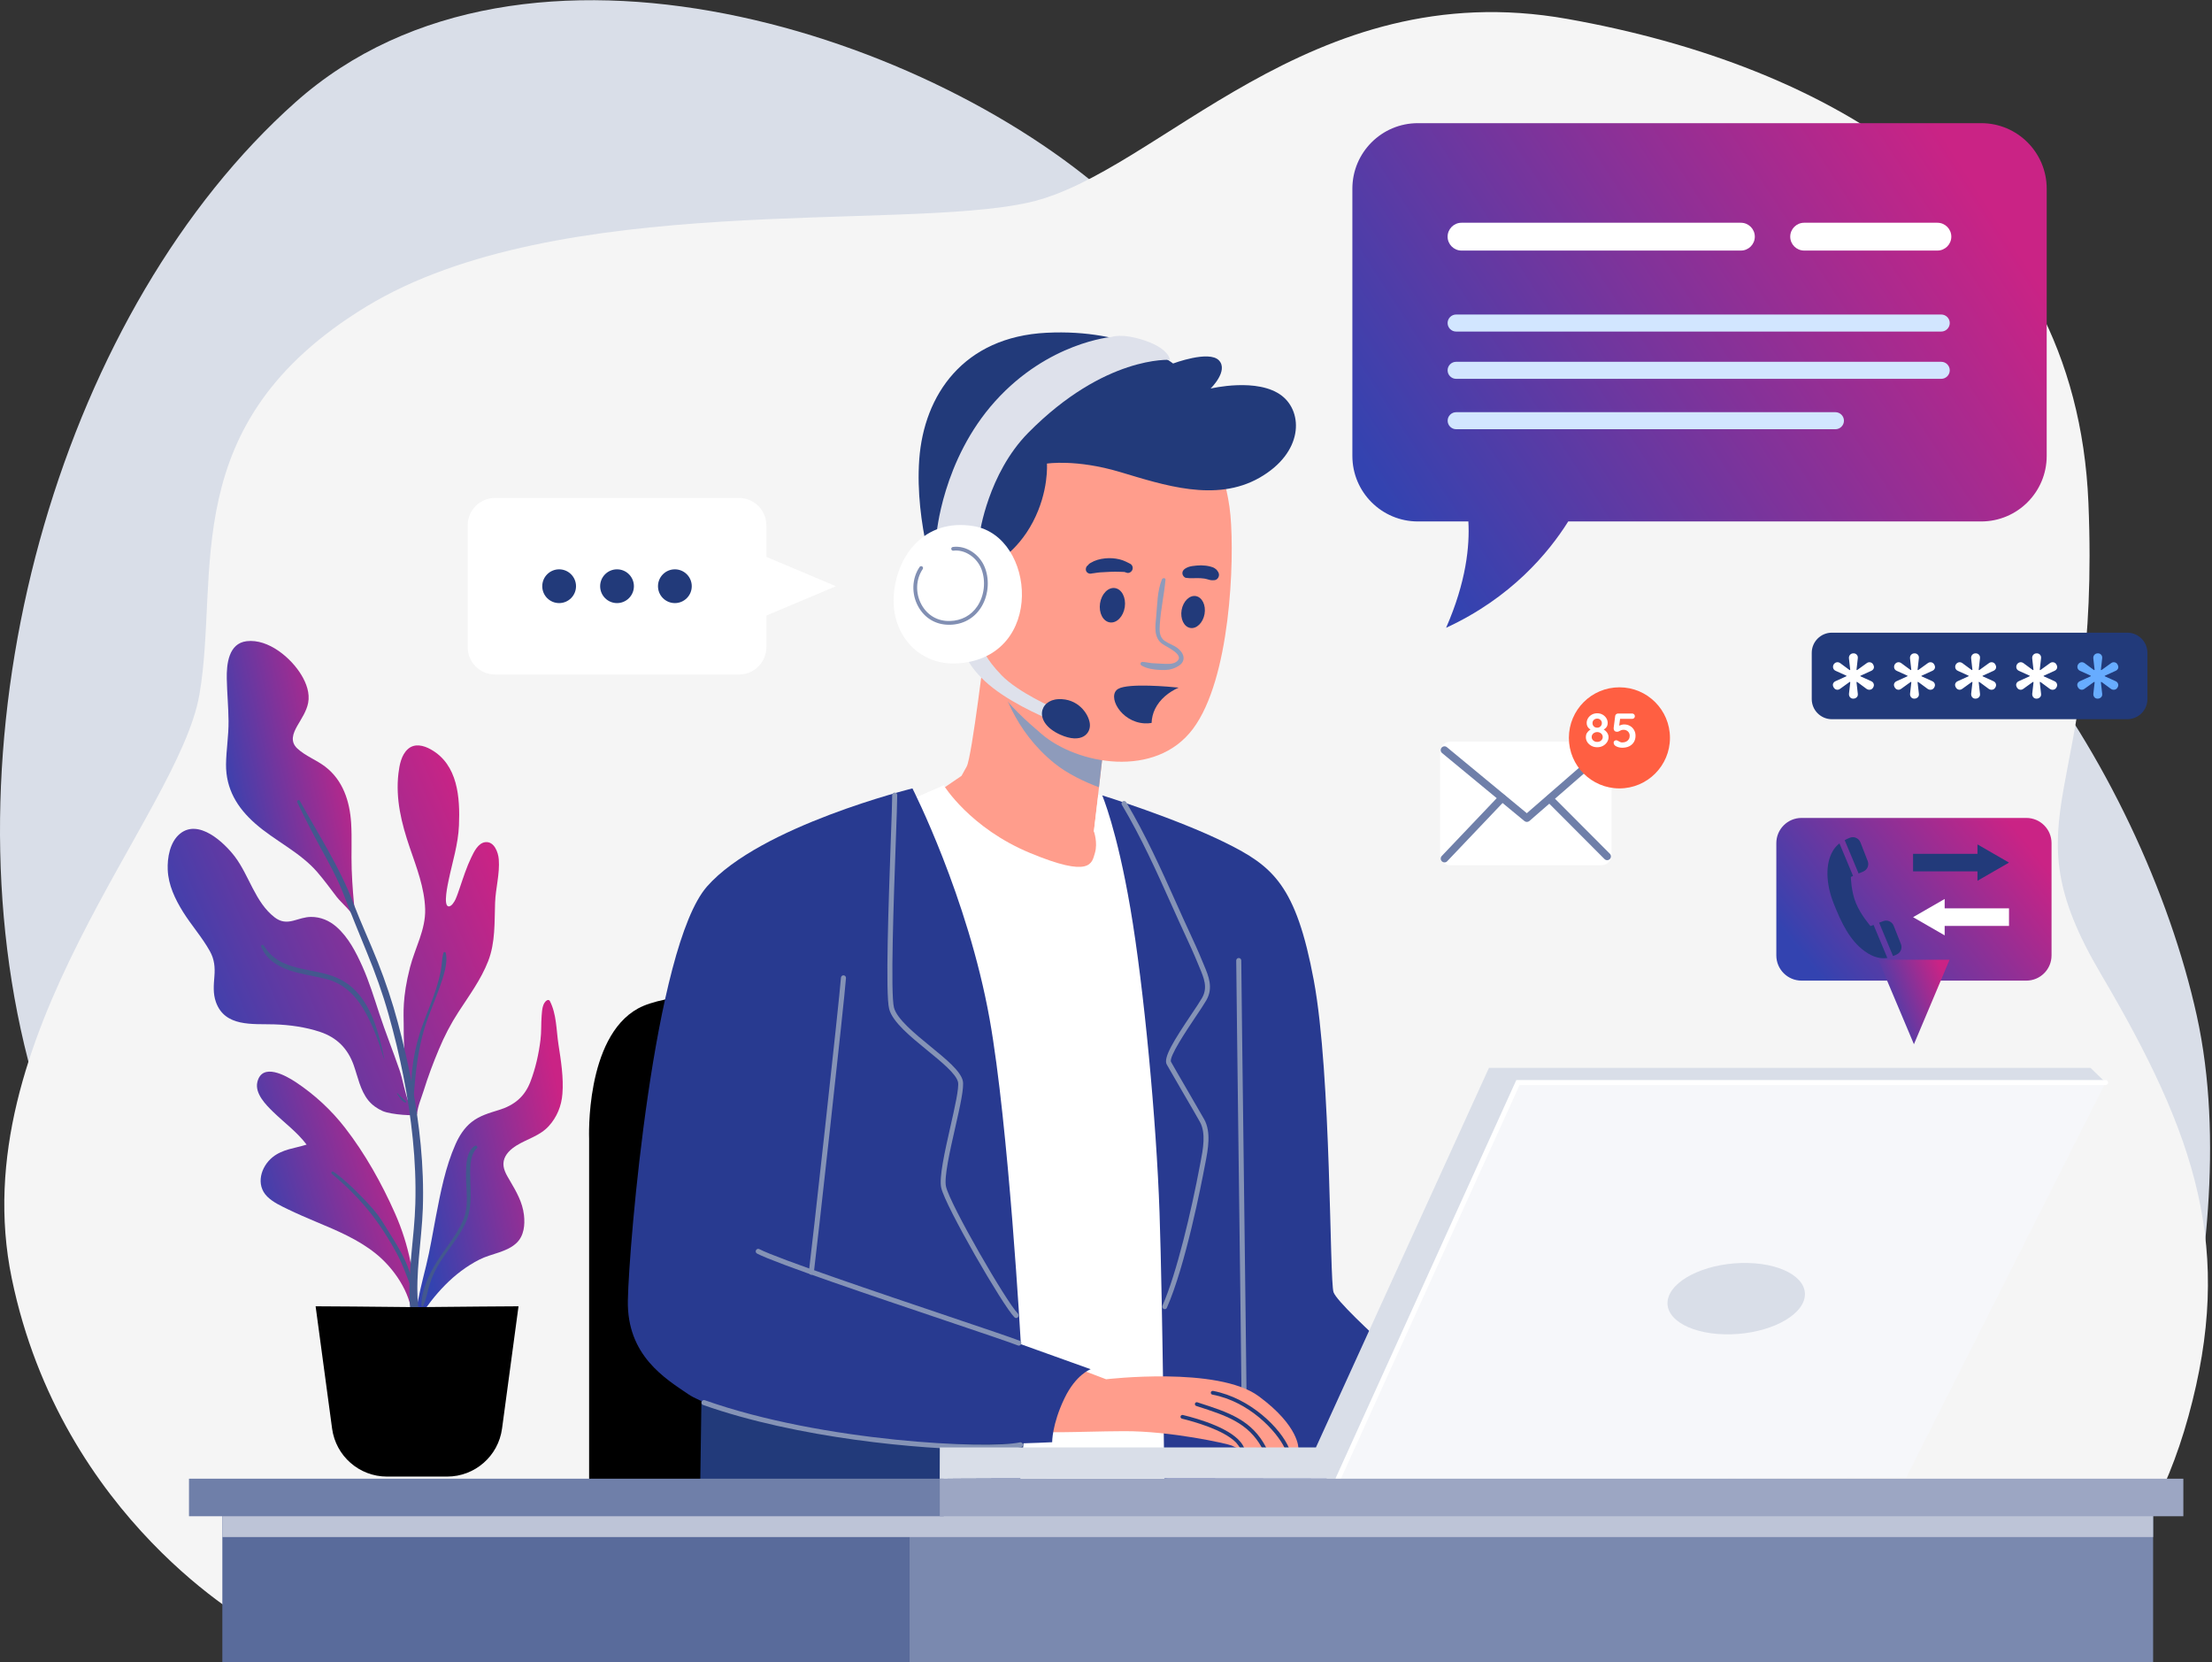 <svg width="547" height="411" viewBox="0 0 547 411" fill="none" xmlns="http://www.w3.org/2000/svg">
<rect x="0" y="0" width="547" height="411" fill="#333333" stroke="none"/>
<path d="M93.647 389.299C93.647 389.299 25.59 340.829 6.003 258.344C-13.584 175.846 16.32 75.83 73.025 25.305C129.743 -25.221 231.828 8.808 277.195 51.084C322.562 93.361 322.562 93.361 322.562 93.361C322.562 93.361 365.873 117.073 422.591 115.017C479.309 112.948 529.834 190.287 543.241 251.13C556.648 311.972 524.675 392.401 524.675 392.401L93.647 389.299Z" fill="#D9DEE8"/>
<path d="M62.721 401.671C62.721 401.671 15.285 375.892 2.912 316.084C-9.46 256.276 44.155 201.626 49.313 171.722C54.472 141.818 43.121 104.7 90.556 75.817C137.991 46.948 222.545 57.252 254.517 50.038C286.49 42.823 323.608 -6.68 387.54 4.671C451.472 16.009 513.349 50.038 516.439 124.287C519.529 198.536 495.818 200.592 519.529 240.813C543.24 281.034 552.523 308.869 541.184 350.112C529.846 391.355 506.122 402.706 506.122 402.706L62.721 401.671Z" fill="#F5F5F5"/>
<path d="M501.089 242.445H445.493C442.054 242.445 439.263 239.654 439.263 236.215V208.454C439.263 205.015 442.054 202.224 445.493 202.224H501.089C504.528 202.224 507.319 205.015 507.319 208.454V236.215C507.319 239.654 504.528 242.445 501.089 242.445Z" fill="url(#paint0_linear_108_18998)"/>
<path d="M473.291 258.17L482.1 237.287H464.481L473.291 258.17Z" fill="url(#paint1_linear_108_18998)"/>
<path d="M473.079 215.432H489.003V217.762L496.803 213.264L489.003 208.766V211.096H473.079V215.432Z" fill="#223A7A"/>
<path d="M496.803 224.577H480.892V222.26L473.079 226.758L480.892 231.256V228.926H496.803V224.577Z" fill="white"/>
<path d="M463.31 228.677L462.55 228.951C462.55 228.951 460.183 226.26 458.962 223.319C457.741 220.378 457.691 216.802 457.691 216.802L458.239 216.566L454.875 208.516C454.277 208.99 453.704 209.588 453.243 210.373C451.336 213.588 451.523 218.534 453.442 223.356C455.361 228.178 457.404 232.49 461.142 235.193C463.348 236.788 465.242 237.075 466.712 236.838L463.31 228.677Z" fill="#223A7A"/>
<path d="M465.727 227.73L464.681 228.116L468.12 236.365C468.506 236.24 468.855 236.078 469.166 235.916C470.051 235.43 470.45 234.359 470.076 233.412L468.282 228.876C467.883 227.867 466.749 227.356 465.727 227.73Z" fill="#223A7A"/>
<path d="M457.517 207.096C457.093 207.246 456.632 207.457 456.171 207.731L459.61 215.955L460.769 215.469C461.778 215.046 462.251 213.912 461.865 212.89L460.058 208.255C459.66 207.258 458.538 206.735 457.517 207.096Z" fill="#223A7A"/>
<path d="M145.68 374.347V281.545C145.68 281.545 144.646 256.537 157.791 249.323C170.937 242.109 226.359 245.971 226.359 245.971V374.347H145.68Z" fill="black"/>
<path d="M243.69 159.088C243.69 159.088 240.339 187.185 239.055 189.503C237.772 191.82 237.772 191.82 237.772 191.82L231.33 196.206C231.33 196.206 243.703 213.737 258.917 216.566C274.13 219.407 272.834 210.373 272.834 210.373L270.517 205.476L273.607 178.662C273.594 178.687 246.008 166.053 243.69 159.088Z" fill="#FF9D8C"/>
<path d="M223.318 198.536L233.374 194.15C233.374 194.15 239.815 204.716 254.767 210.909C269.719 217.101 269.981 213.488 270.754 210.909C271.526 208.33 270.492 205.501 270.492 205.501L271.601 196.48L277.582 198.474L298.34 366.372L244.974 368.951L223.318 198.536Z" fill="white"/>
<path d="M272.561 196.642C272.561 196.642 276.174 204.978 279.526 224.565C282.877 244.152 285.967 277.159 286.74 299.836C287.513 322.513 288.023 374.334 288.023 374.334C288.023 374.334 354.535 374.334 355.307 374.334C356.08 374.334 360.715 348.816 360.715 348.816C360.715 348.816 331.322 323.634 329.777 319.51C328.743 316.756 329.266 265.808 324.88 242.345C320.494 218.883 314.825 214.161 302.963 208.317C290.727 202.286 272.561 196.642 272.561 196.642Z" fill="#283A90"/>
<path d="M307.623 344.816C307.274 344.816 307 344.542 307 344.193C307 342.349 306.676 316.158 306.352 290.84C306.041 265.509 305.704 239.318 305.704 237.474C305.704 237.125 305.978 236.851 306.327 236.851C306.676 236.851 306.95 237.125 306.95 237.474C306.95 239.318 307.274 265.509 307.598 290.827C307.91 316.158 308.246 342.349 308.246 344.193C308.246 344.53 307.959 344.816 307.623 344.816Z" fill="#8593B6"/>
<path d="M173.566 338.512L173.055 374.347H251.428C251.428 374.347 254.78 343.932 253.496 341.091C252.188 338.263 173.566 338.512 173.566 338.512Z" fill="#223A7A"/>
<path d="M260.786 188.742C263.976 191.322 268.349 193.378 271.751 194.636L273.595 178.687C273.595 178.687 252.874 169.193 245.847 162.14C247.317 170.152 250.93 180.781 260.786 188.742Z" fill="#8E9BBB"/>
<path d="M297.829 106.756C297.829 106.756 303.237 116.038 304.271 127.377C305.305 138.716 304.271 167.847 294.988 180.22C285.705 192.593 266.368 188.979 257.608 181.503C249.559 174.638 241.622 167.062 239.566 152.11C237.498 137.158 243.952 108.799 262.256 102.868C280.547 96.962 297.829 106.756 297.829 106.756Z" fill="#FF9D8C"/>
<path d="M321.08 358.149C321.08 358.149 320.171 358.149 318.788 358.111C318.464 358.099 318.102 358.111 317.728 358.099C316.395 358.061 314.775 358.024 313.143 357.974C312.782 357.962 312.408 357.949 312.047 357.937C310.427 357.899 309.044 358.099 307.748 358.024H307.711C307.437 358.012 307.038 358.049 306.714 358.061C306.552 358.074 306.402 358.086 306.303 358.074C305.555 357.937 305.406 357.762 304.596 357.401C303.549 356.928 289.382 353.763 277.856 353.838C266.343 353.887 256.014 354.672 254.332 353.264C252.637 351.831 251.616 337.365 261.447 336.418L273.533 341.004C273.533 341.004 301.132 337.727 311.249 345.19C321.392 352.654 321.08 358.149 321.08 358.149Z" fill="#FF9D8C"/>
<path d="M307.711 358.024C307.436 358.012 307.038 358.049 306.714 358.062C306.465 357.663 305.941 356.94 305.655 356.641C302.54 353.464 295.014 351.408 292.285 350.748C292.036 350.685 291.874 350.436 291.936 350.187C291.986 349.938 292.248 349.788 292.509 349.838C296.484 350.797 304.92 353.252 307.312 357.277C307.387 357.389 307.586 357.775 307.711 358.024Z" fill="#223A7A"/>
<path d="M313.143 357.962C312.782 357.949 312.408 357.949 312.047 357.924C308.645 351.719 303.076 349.938 296.21 347.732L295.799 347.595C295.562 347.52 295.425 347.246 295.5 346.997C295.575 346.76 295.836 346.623 296.098 346.698L296.497 346.835C303.761 349.177 309.617 351.046 313.143 357.962Z" fill="#223A7A"/>
<path d="M318.787 358.099C318.463 358.086 318.102 358.099 317.728 358.086C315.66 353.75 308.832 346.486 299.811 344.804C299.549 344.754 299.387 344.517 299.424 344.256C299.474 344.007 299.723 343.845 299.973 343.882C309.268 345.639 316.781 353.227 318.787 358.099Z" fill="#223A7A"/>
<path d="M245.747 139.376C245.747 139.376 251.416 136.672 255.416 129.059C259.415 121.458 258.892 114.618 258.892 114.618C258.892 114.618 266.106 113.459 276.934 116.686C287.762 119.913 300.645 124.287 311.473 118.107C322.301 111.914 322.301 101.996 317.018 97.872C311.099 93.249 299.362 96.065 299.362 96.065C299.362 96.065 303.873 91.679 301.43 89.1C298.976 86.521 290.092 89.872 290.092 89.872C290.092 89.872 279.264 81.238 258.767 82.272C238.271 83.306 228.477 97.61 227.318 113.596C226.159 129.582 231.953 145.569 231.953 145.569L245.747 139.376Z" fill="#223A7A"/>
<path d="M287.325 143.251C286.167 146.117 286.192 149.444 285.905 152.471C285.681 154.839 285.245 157.592 287.413 159.187C288.447 159.947 293.344 162.003 290.827 163.673C289.867 164.308 288.26 164.134 287.163 164.084C286.416 164.047 285.656 164.022 284.896 163.96C284.086 163.897 283.301 163.66 282.491 163.648C282.017 163.648 281.868 164.271 282.254 164.52C283.55 165.33 285.469 165.592 286.977 165.642C288.497 165.704 289.518 165.629 290.889 164.956C291.724 164.545 292.546 163.947 292.671 162.95C292.82 161.829 291.973 160.82 291.126 160.184C290.154 159.461 288.958 159.125 287.973 158.415C286.603 157.443 286.715 155.786 286.815 154.266C287.051 150.602 287.886 147.001 288.21 143.351C288.272 142.815 287.5 142.815 287.325 143.251Z" fill="#8E9BBB"/>
<path d="M297.867 151.811C297.481 153.979 295.898 155.524 294.341 155.25C292.771 154.976 291.824 152.982 292.198 150.814C292.584 148.646 294.166 147.101 295.724 147.375C297.294 147.662 298.253 149.643 297.867 151.811Z" fill="#223A7A"/>
<path d="M278.143 150.092C277.794 152.434 276.137 154.129 274.455 153.879C272.76 153.63 271.676 151.524 272.025 149.182C272.374 146.839 274.031 145.145 275.713 145.394C277.396 145.643 278.492 147.749 278.143 150.092Z" fill="#223A7A"/>
<path d="M293.269 142.865C294.478 143.064 295.687 142.865 296.908 142.952C297.194 142.977 297.493 143.014 297.78 143.039C297.992 143.064 297.394 142.977 297.68 143.027C297.743 143.039 297.805 143.052 297.867 143.052C298.017 143.077 298.166 143.114 298.316 143.151C298.577 143.214 298.827 143.313 299.088 143.363C299.325 143.413 299.587 143.475 299.823 143.463C299.96 143.45 300.085 143.425 300.222 143.413C300.135 143.425 300.06 143.438 299.973 143.463C299.973 143.488 300.421 143.425 300.471 143.413C301.157 143.251 301.593 142.454 301.393 141.781C301.343 141.581 301.256 141.419 301.132 141.257C301.082 141.195 301.032 141.12 300.97 141.058C301.02 141.108 301.069 141.17 301.119 141.22C301.069 141.145 301.02 141.083 300.957 141.008C300.895 140.896 300.795 140.796 300.683 140.734C300.583 140.659 300.496 140.585 300.397 140.51C300.073 140.286 299.661 140.161 299.275 140.061C298.552 139.874 297.805 139.787 297.057 139.775C296.322 139.775 295.587 139.849 294.864 139.949C294.216 140.036 293.506 140.261 292.983 140.647C292.584 140.946 292.335 141.332 292.397 141.855C292.46 142.279 292.808 142.778 293.269 142.865Z" fill="#223A7A"/>
<path d="M279.526 139.413C279.364 139.314 279.189 139.226 279.028 139.152C278.878 139.089 278.479 138.878 278.778 139.04C278.666 138.977 278.554 138.915 278.442 138.865C277.944 138.616 277.42 138.441 276.884 138.304C275.713 138.005 274.467 137.931 273.259 138.055C271.975 138.192 270.791 138.504 269.683 139.177C269.521 139.276 269.359 139.364 269.234 139.501C269.147 139.613 269.06 139.725 268.972 139.837C268.997 139.8 269.022 139.762 269.047 139.725C268.698 139.962 268.499 140.36 268.511 140.772C268.511 141.17 268.723 141.507 269.072 141.694C269.496 141.93 269.894 141.818 270.33 141.706C270.119 141.706 269.894 141.706 269.683 141.706C270.044 141.756 270.293 141.781 270.654 141.694C270.667 141.694 271.003 141.606 270.779 141.656C270.567 141.706 271.128 141.619 271.19 141.606C271.265 141.594 271.651 141.556 271.24 141.594C271.315 141.581 271.39 141.581 271.464 141.569C271.664 141.544 271.851 141.519 272.05 141.507C272.897 141.444 273.744 141.407 274.604 141.37C275.389 141.345 276.199 141.332 276.997 141.37C277.333 141.382 277.669 141.395 278.006 141.407C278.193 141.407 278.118 141.444 277.981 141.407C278.056 141.432 278.118 141.444 278.193 141.457C278.33 141.494 278.467 141.544 278.604 141.594C279.152 141.806 279.813 141.407 280.012 140.896C280.236 140.36 280.049 139.725 279.526 139.413Z" fill="#223A7A"/>
<path d="M285.644 175.248C286.828 172.868 288.983 171.124 291.463 170.003C289.307 169.778 279.102 168.844 276.536 170.302C273.657 171.934 277.071 178.513 283.027 178.837C283.65 178.874 284.224 178.824 284.772 178.737C284.822 177.541 285.096 176.357 285.644 175.248Z" fill="#223A7A"/>
<path d="M238.532 161.418C238.532 161.418 239.566 165.417 245.497 170.052C251.428 174.688 260.026 178.089 260.026 178.089L260.711 175.086C260.711 175.086 251.815 171.224 247.69 166.962C243.566 162.714 243.055 160.383 243.055 160.383L238.532 161.418Z" fill="#DEE1EB"/>
<path d="M261.733 172.856C266.505 172.632 269.172 176.407 269.496 178.849C269.832 181.291 267.54 184.033 262.169 181.628C255.516 178.625 256.961 173.068 261.733 172.856Z" fill="#223A7A"/>
<path d="M242.271 131.9C242.271 131.9 244.326 117.085 254.257 107.017C273.209 87.817 289.319 88.975 289.319 88.975C289.319 88.975 289.195 86.271 283.127 84.203C277.433 82.272 274.878 83.306 274.878 83.306C274.878 83.306 259.278 84.589 246.133 99.155C232.988 113.721 231.567 132.286 231.567 132.286L242.271 131.9Z" fill="#DEE1EB"/>
<path d="M240.85 130.093C228.44 127.987 221.512 137.694 221.001 147.5C220.491 157.293 227.605 164.745 237.112 163.997C258.506 162.315 256.064 132.672 240.85 130.093Z" fill="white"/>
<path d="M234.67 154.465C231.393 154.465 228.627 152.82 227.044 149.917C225.35 146.815 225.487 142.989 227.405 140.173C227.555 139.962 227.842 139.912 228.053 140.049C228.265 140.198 228.327 140.485 228.178 140.697C226.458 143.226 226.334 146.665 227.866 149.469C229.312 152.123 231.879 153.63 234.919 153.531C237.76 153.456 240.164 152.16 241.685 149.88C243.429 147.276 243.828 143.687 242.706 140.722C241.585 137.781 238.532 135.787 235.754 136.149C235.504 136.186 235.268 135.999 235.23 135.75C235.193 135.488 235.38 135.264 235.629 135.227C238.881 134.791 242.295 137.021 243.578 140.398C244.812 143.637 244.363 147.562 242.457 150.403C240.75 152.945 238.084 154.39 234.944 154.465C234.844 154.465 234.757 154.465 234.67 154.465Z" fill="#818FB3"/>
<path d="M225.636 194.923C225.636 194.923 187.995 204.205 174.849 219.157C161.704 234.109 155.511 307.835 155.262 321.504C155 335.172 164.545 340.842 170.214 344.704C175.883 348.567 200.891 355.532 221.001 356.566C241.112 357.6 260.188 356.566 260.188 356.566C260.188 356.566 260.125 352.18 263.216 345.738C266.081 339.758 269.72 338.524 269.72 338.524L252.45 332.332C252.45 332.332 249.422 278.143 244.712 251.902C239.305 221.737 225.636 194.923 225.636 194.923Z" fill="#283A90"/>
<path d="M288.024 323.672C287.937 323.672 287.849 323.659 287.775 323.622C287.463 323.485 287.314 323.111 287.463 322.8C290.989 314.838 294.64 299.225 296.696 288.261L296.87 287.376C297.493 284.149 298.266 280.149 296.721 277.37C295.936 275.962 294.154 272.897 292.435 269.957C290.653 266.904 288.983 264.013 288.51 263.154C287.6 261.472 290.466 256.973 294.603 250.806C295.724 249.136 296.683 247.703 297.244 246.731C298.714 244.177 297.743 241.847 296.596 239.131L296.21 238.196C295.176 235.667 294.005 233.137 292.871 230.683C292.41 229.686 291.949 228.677 291.488 227.668C290.877 226.334 290.279 224.976 289.656 223.606C286.018 215.482 282.242 207.084 277.42 198.972C277.246 198.673 277.346 198.299 277.632 198.112C277.931 197.938 278.305 198.038 278.492 198.324C283.351 206.498 287.139 214.933 290.79 223.082C291.4 224.453 292.011 225.811 292.609 227.132C293.07 228.141 293.531 229.138 293.992 230.135C295.126 232.602 296.31 235.144 297.344 237.698L297.73 238.62C298.889 241.374 300.085 244.239 298.303 247.317C297.718 248.326 296.746 249.784 295.612 251.466C293.456 254.681 288.971 261.372 289.581 262.531C290.042 263.378 291.712 266.256 293.481 269.296C295.201 272.249 296.983 275.315 297.78 276.735C299.549 279.9 298.727 284.161 298.066 287.575L297.892 288.46C297.144 292.447 293.17 312.881 288.572 323.273C288.497 323.535 288.26 323.672 288.024 323.672Z" fill="#8593B6"/>
<path d="M251.291 325.865C251.129 325.865 250.967 325.802 250.855 325.678C247.927 322.725 233.797 298.266 232.751 293.668C232.178 291.151 233.623 284.759 235.018 278.579C236.103 273.794 237.224 268.848 236.9 267.502C236.426 265.496 232.813 262.543 229.312 259.69C225.088 256.238 220.727 252.675 219.88 249.46C218.92 245.809 219.743 222.958 220.278 207.844C220.478 202.411 220.627 198.112 220.627 196.58C220.627 196.231 220.901 195.957 221.25 195.957C221.599 195.957 221.873 196.231 221.873 196.58C221.873 198.137 221.724 202.436 221.524 207.881C221.013 222.011 220.166 245.66 221.076 249.136C221.823 251.952 226.209 255.541 230.084 258.705C233.91 261.833 237.511 264.773 238.084 267.191C238.47 268.81 237.423 273.458 236.202 278.828C234.894 284.585 233.424 291.114 233.934 293.357C234.969 297.867 248.837 321.865 251.715 324.768C251.952 325.017 251.952 325.404 251.715 325.653C251.615 325.802 251.453 325.865 251.291 325.865Z" fill="#8593B6"/>
<path d="M200.642 315.162C200.617 315.162 200.579 315.162 200.554 315.162C200.218 315.112 199.981 314.8 200.019 314.451C200.48 311.212 207.632 246.669 207.956 241.722C207.98 241.374 208.28 241.112 208.616 241.137C208.965 241.162 209.214 241.461 209.202 241.797C208.878 246.744 201.713 311.374 201.252 314.613C201.215 314.937 200.941 315.162 200.642 315.162Z" fill="#8593B6"/>
<path d="M251.939 332.693C251.864 332.693 251.777 332.68 251.702 332.643C250.12 331.995 243.118 329.64 234.258 326.65C216.366 320.619 191.87 312.358 187.21 309.928C186.898 309.766 186.786 309.393 186.948 309.094C187.11 308.782 187.484 308.67 187.783 308.832C192.356 311.212 217.811 319.797 234.657 325.479C243.541 328.481 250.556 330.836 252.176 331.497C252.5 331.621 252.649 331.995 252.525 332.307C252.413 332.543 252.176 332.693 251.939 332.693Z" fill="#8593B6"/>
<path d="M243.329 358.398C227.58 358.398 197.065 355.557 173.877 347.358C173.553 347.246 173.379 346.885 173.503 346.561C173.615 346.237 173.977 346.062 174.301 346.187C203.594 356.554 244.575 358.323 252.201 356.604C252.537 356.529 252.873 356.741 252.948 357.077C253.023 357.413 252.811 357.75 252.475 357.825C250.805 358.186 247.615 358.398 243.329 358.398Z" fill="#8593B6"/>
<path d="M63.121 203.62C68.005 207.918 74.198 210.672 78.484 215.644C80.166 217.6 81.686 219.681 83.256 221.737C84.403 223.232 87.443 225.711 87.929 227.58C88.141 228.403 88.103 227.281 87.879 226.459C87.867 226.421 87.854 226.397 87.842 226.359C87.418 222.559 87.106 218.746 86.969 214.921C86.832 211.108 87.069 207.283 86.832 203.483C86.496 198.112 84.814 192.917 80.428 189.552C78.285 187.908 75.531 186.911 73.55 185.079C71.681 183.347 72.429 181.366 73.525 179.435C74.559 177.628 75.805 175.846 76.204 173.766C76.665 171.398 75.768 168.956 74.572 166.95C72.017 162.664 66.361 157.879 60.99 158.527C56.517 159.063 56.006 164.221 56.081 167.81C56.143 171.298 56.492 174.787 56.517 178.276C56.555 181.864 55.944 185.391 55.894 188.967C55.844 195.047 58.648 199.682 63.121 203.62Z" fill="url(#paint2_linear_108_18998)"/>
<path d="M108.537 259.416C109.895 256.163 111.465 253.136 113.384 250.183C116.013 246.133 118.941 242.183 120.711 237.648C122.517 233.013 122.256 228.066 122.43 223.194C122.555 219.606 123.626 216.042 123.34 212.441C123.203 210.722 122.206 207.931 119.976 208.217C118.244 208.442 117.209 210.585 116.549 211.968C115.39 214.36 114.58 216.914 113.721 219.431C113.384 220.416 113.06 221.413 112.637 222.36C112.387 222.908 111.602 224.253 110.855 224.079C109.584 223.768 110.743 218.597 110.93 217.675C111.877 213.077 113.297 208.803 113.496 204.068C113.783 197.203 113.247 189.029 106.531 185.279C104.774 184.294 102.556 183.709 100.887 185.179C99.242 186.624 98.781 189.129 98.532 191.197C97.784 197.539 99.279 203.532 101.31 209.501C102.993 214.423 104.986 219.506 105.136 224.777C105.273 229.848 102.644 234.334 101.398 239.131C99.429 246.756 99.828 250.806 99.828 253.273C99.815 256.363 99.927 259.428 100.152 262.518C100.364 265.359 100.6 268.187 100.949 271.016C101.024 271.589 101.086 272.187 101.161 272.785C100.064 270.156 99.691 267.153 98.781 264.512C97.174 259.827 95.317 255.229 93.772 250.519C92.501 246.632 91.293 242.707 89.623 238.956C88.053 235.443 86.147 231.729 83.206 229.15C81.424 227.593 79.281 226.683 76.901 226.696C75.381 226.708 74.011 227.231 72.565 227.618C70.784 228.091 69.376 227.929 67.905 226.795C63.096 223.095 61.625 216.466 58.074 211.781C55.42 208.292 49.115 202.336 44.48 206.149C42.026 208.168 41.34 212.068 41.478 215.07C41.639 218.821 43.284 222.26 45.228 225.4C47.309 228.739 49.988 231.729 51.894 235.156C53.028 237.187 53.202 239.131 53.016 241.411C52.841 243.566 52.654 245.647 53.389 247.728C55.595 253.971 62.485 253.098 67.843 253.26C71.593 253.372 75.606 253.933 79.169 255.129C83.281 256.512 85.96 259.191 87.43 263.253C88.489 266.194 89.062 269.546 91.068 272.038C92.015 273.209 93.261 274.081 94.632 274.692C96.725 275.614 103.092 276.012 103.13 275.439C103.292 273.495 104.214 271.439 104.787 269.595C105.858 266.144 107.129 262.767 108.537 259.416Z" fill="url(#paint3_linear_108_18998)"/>
<path d="M138.105 258.244C137.557 254.681 137.656 250.743 135.962 247.466C135.837 247.23 135.526 247.167 135.301 247.292C134.093 247.965 134.043 249.921 133.943 251.117C133.781 253.111 133.906 255.104 133.657 257.086C133.233 260.574 132.423 264.163 131.165 267.44C129.744 271.153 127.165 273.259 123.414 274.417C121.01 275.165 118.642 275.813 116.624 277.408C114.817 278.841 113.571 280.809 112.649 282.89C110.145 288.51 108.948 294.777 107.79 300.783C107.005 304.82 106.369 308.882 105.385 312.881C104.401 316.881 103.354 320.856 102.793 324.943C102.693 325.154 102.594 325.354 102.507 325.566C102.245 326.176 103.204 326.5 103.528 326.002C107.403 320.046 112.113 314.688 118.555 311.411C121.458 309.928 125.321 309.617 127.751 307.287C129.595 305.518 129.844 302.814 129.57 300.396C129.208 297.232 127.688 294.627 126.106 291.924C125.234 290.441 124.212 288.859 124.561 287.052C124.897 285.357 126.305 284.099 127.701 283.227C130.38 281.569 133.507 280.822 135.688 278.429C137.719 276.212 138.852 273.433 139.077 270.443C139.401 266.468 138.715 262.182 138.105 258.244Z" fill="url(#paint4_linear_108_18998)"/>
<path d="M85.311 278.816C81.897 274.417 77.773 270.617 73.138 267.54C70.659 265.895 64.827 262.655 63.644 267.502C62.958 270.343 65.737 273.134 67.568 274.916C70.322 277.595 73.499 279.9 75.817 282.99C72.939 283.912 69.936 284.086 67.444 286.068C64.491 288.422 63.158 292.958 66.098 295.849C67.531 297.257 69.425 298.116 71.194 298.976C73.512 300.097 75.867 301.107 78.234 302.104C83.355 304.247 88.539 306.415 92.9 309.916C97.348 313.479 101.534 319.523 101.883 325.341C101.921 325.902 101.709 325.391 102.033 325.142C102.22 325.304 102.818 325.017 102.818 324.694C102.731 316.059 101.173 307.823 97.647 299.911C94.382 292.559 90.246 285.17 85.311 278.816Z" fill="url(#paint5_linear_108_18998)"/>
<path d="M73.512 198.386C75.394 202.299 77.363 206.124 79.456 209.937C81.474 213.613 83.48 217.251 84.988 221.176C86.845 225.998 88.788 230.745 90.745 235.53C92.788 240.501 94.607 245.56 96.065 250.731C98.918 260.824 101.037 271.203 102.083 281.644C102.619 286.952 102.856 292.285 102.706 297.618C102.594 301.78 102.121 305.904 101.734 310.053C101.323 314.364 101.037 318.738 101.398 323.061C101.697 326.675 102.27 330.986 105.086 333.565C105.634 334.076 106.419 333.44 106.095 332.792C102.756 325.952 102.943 318.488 103.578 311.075C103.927 306.975 104.413 302.901 104.563 298.789C104.737 293.556 104.538 288.31 104.039 283.102C103.068 272.86 101.024 262.742 98.383 252.812C97.024 247.716 95.342 242.719 93.411 237.822C91.467 232.913 89.225 228.128 87.343 223.194C83.941 214.261 78.758 206.348 74.16 198.025C73.936 197.564 73.313 197.95 73.512 198.386Z" fill="#43588E"/>
<path d="M102.258 271.402C102.794 264.898 103.379 258.631 105.56 252.438C106.581 249.547 107.815 246.731 108.812 243.828C109.622 241.423 110.843 238.134 110.22 235.58C110.145 235.293 109.734 235.305 109.659 235.58C109.235 237.037 109.285 238.632 108.986 240.128C108.687 241.585 108.301 243.006 107.852 244.426C106.893 247.429 105.635 250.307 104.551 253.273C102.445 258.992 101.361 265.322 101.822 271.402C101.834 271.689 102.233 271.689 102.258 271.402Z" fill="#43588E"/>
<path d="M64.566 234.035C67.145 240.265 74.907 240.626 80.564 242.021C84.601 243.018 87.579 245.71 89.722 249.211C92.065 253.036 93.647 257.522 94.956 261.795C94.968 261.845 95.043 261.82 95.03 261.77C93.448 254.294 91.18 245.298 83.48 241.822C77.3 239.031 69.163 240.439 65.226 233.76C65.014 233.436 64.416 233.648 64.566 234.035Z" fill="#43588E"/>
<path d="M98.17 270.418C98.482 270.829 98.756 271.265 99.08 271.676C99.242 271.876 99.391 272.062 99.591 272.224C99.79 272.386 100.027 272.598 100.313 272.586C100.425 272.586 100.513 272.449 100.45 272.349C100.326 272.137 100.089 272.013 99.915 271.863C99.728 271.701 99.541 271.539 99.366 271.365C99.005 271.028 98.681 270.654 98.32 270.306C98.245 270.243 98.108 270.33 98.17 270.418Z" fill="#43588E"/>
<path d="M82.034 290.204C86.483 293.855 90.594 298.179 93.859 302.926C95.416 305.194 96.862 307.586 98.17 310.003C99.591 312.645 100.538 315.436 101.646 318.214C101.734 318.426 102.12 318.426 102.083 318.152C101.46 312.283 97.746 307.262 94.781 302.378C93.236 299.848 91.317 297.805 89.249 295.687C87.118 293.506 84.938 291.438 82.446 289.681C82.134 289.469 81.735 289.955 82.034 290.204Z" fill="#43588E"/>
<path d="M117.484 283.289C115.341 284.51 115.266 287.887 115.228 290.055C115.154 294.216 116.175 298.116 114.356 302.079C112.712 305.655 110.082 308.645 108.014 311.959C106.083 315.074 104.164 319.049 104.214 322.787C104.214 322.999 104.55 323.124 104.65 322.899C105.435 321.205 105.709 319.273 106.27 317.492C106.893 315.486 107.777 313.666 108.911 311.91C110.905 308.819 113.347 306.016 114.967 302.702C116.674 299.2 116.425 295.736 116.312 291.949C116.238 289.531 116.001 285.644 117.945 283.85C118.231 283.576 117.845 283.102 117.484 283.289Z" fill="#43588E"/>
<path d="M103.142 323.173C94.507 323.049 78.048 322.962 78.048 322.962L82.122 353.19C83.044 359.993 88.838 365.064 95.704 365.064H102.793H103.479H110.568C117.434 365.064 123.24 359.993 124.15 353.19L128.224 322.962C128.237 322.962 111.79 323.061 103.142 323.173Z" fill="black"/>
<path d="M520.689 267.627L471.41 365.238L327.733 366.273L372.066 266.244L520.689 267.627Z" fill="#F6F7FA"/>
<path d="M232.377 365.662L232.402 357.85H325.416L368.203 264.013H516.951L520.689 267.627H375.38L330.911 365.587C330.911 365.587 232.377 365.4 232.377 365.662Z" fill="#D9DEE8"/>
<path d="M446.079 321.491C444.459 326.363 435.65 330.126 426.404 329.889C417.159 329.653 410.979 325.528 412.611 320.657C414.243 315.785 423.04 312.022 432.285 312.258C441.518 312.483 447.698 316.619 446.079 321.491Z" fill="#D9DEE8"/>
<path d="M330.91 366.21C330.823 366.21 330.736 366.198 330.649 366.16C330.337 366.023 330.2 365.65 330.337 365.338L374.969 267.016H520.676C521.025 267.016 521.299 267.29 521.299 267.639C521.299 267.988 521.025 268.262 520.676 268.262H375.766L331.459 365.861C331.371 366.073 331.147 366.21 330.91 366.21Z" fill="white"/>
<path d="M225.897 373.063H54.983V410.954H225.897V373.063Z" fill="#596B9B"/>
<path d="M532.439 373.063H224.926V410.954H532.439V373.063Z" fill="#7A89AF"/>
<path d="M225.897 373.063H224.925H54.983V380.016H224.925H225.897H532.438V373.063H225.897Z" fill="#BDC4D7"/>
<path d="M233.374 365.587H46.735V374.87H233.374V365.587Z" fill="#6F7FA9"/>
<path d="M539.914 365.587H232.401V374.87H539.914V365.587Z" fill="#9CA6C3"/>
<path d="M182.749 166.763H122.418C118.68 166.763 115.652 163.735 115.652 159.997V129.881C115.652 126.143 118.68 123.116 122.418 123.116H182.749C186.487 123.116 189.515 126.143 189.515 129.881V159.997C189.503 163.735 186.487 166.763 182.749 166.763Z" fill="white"/>
<path d="M206.71 144.933L184.045 135.376V154.502L206.71 144.933Z" fill="white"/>
<path d="M138.267 149.107C140.572 149.107 142.441 147.238 142.441 144.933C142.441 142.628 140.572 140.759 138.267 140.759C135.962 140.759 134.093 142.628 134.093 144.933C134.093 147.238 135.962 149.107 138.267 149.107Z" fill="#223A7A"/>
<path d="M152.583 149.107C154.889 149.107 156.757 147.238 156.757 144.933C156.757 142.628 154.889 140.759 152.583 140.759C150.278 140.759 148.409 142.628 148.409 144.933C148.409 147.238 150.278 149.107 152.583 149.107Z" fill="#223A7A"/>
<path d="M166.888 149.107C169.193 149.107 171.062 147.238 171.062 144.933C171.062 142.628 169.193 140.759 166.888 140.759C164.583 140.759 162.714 142.628 162.714 144.933C162.714 147.238 164.583 149.107 166.888 149.107Z" fill="#223A7A"/>
<path d="M489.926 30.451H350.623C341.677 30.451 334.425 37.702 334.425 46.649V112.724C334.425 121.67 341.677 128.922 350.623 128.922H363.108C363.457 134.915 362.597 143.824 357.6 155.213C373.699 147.786 382.957 136.647 387.803 128.922H489.926C498.872 128.922 506.124 121.67 506.124 112.724V46.649C506.124 37.702 498.872 30.451 489.926 30.451Z" fill="url(#paint6_linear_108_18998)"/>
<path d="M430.504 61.95H361.414C359.52 61.95 357.975 60.404 357.975 58.511C357.975 56.617 359.52 55.072 361.414 55.072H430.504C432.398 55.072 433.943 56.617 433.943 58.511C433.943 60.404 432.398 61.95 430.504 61.95Z" fill="white"/>
<path d="M480.045 81.973H360.08C358.922 81.973 357.975 81.026 357.975 79.867C357.975 78.708 358.922 77.761 360.08 77.761H480.045C481.204 77.761 482.151 78.708 482.151 79.867C482.151 81.026 481.204 81.973 480.045 81.973Z" fill="#D2E6FF"/>
<path d="M480.045 93.66H360.08C358.922 93.66 357.975 92.713 357.975 91.555C357.975 90.396 358.922 89.449 360.08 89.449H480.045C481.204 89.449 482.151 90.396 482.151 91.555C482.151 92.713 481.204 93.66 480.045 93.66Z" fill="#D2E6FF"/>
<path d="M453.879 106.12H360.092C358.933 106.12 357.986 105.173 357.986 104.014C357.986 102.856 358.933 101.909 360.092 101.909H453.879C455.037 101.909 455.984 102.856 455.984 104.014C455.984 105.173 455.037 106.12 453.879 106.12Z" fill="#D2E6FF"/>
<path d="M479.098 61.95H446.141C444.247 61.95 442.702 60.404 442.702 58.511C442.702 56.617 444.247 55.072 446.141 55.072H479.098C480.992 55.072 482.537 56.617 482.537 58.511C482.537 60.404 480.992 61.95 479.098 61.95Z" fill="white"/>
<path d="M396.027 213.912H358.609C357.239 213.912 356.117 212.79 356.117 211.42V185.852C356.117 184.481 357.239 183.36 358.609 183.36H396.027C397.397 183.36 398.519 184.481 398.519 185.852V211.42C398.519 212.803 397.41 213.912 396.027 213.912Z" fill="white"/>
<path d="M377.573 203.208C377.361 203.208 377.149 203.134 376.975 202.997L356.603 186.176C356.204 185.852 356.154 185.254 356.478 184.855C356.815 184.456 357.4 184.406 357.799 184.73L377.561 201.053L396.811 184.307C397.198 183.97 397.796 184.008 398.132 184.394C398.468 184.78 398.431 185.378 398.045 185.715L378.196 202.984C378.022 203.134 377.797 203.208 377.573 203.208Z" fill="#6F7FA9"/>
<path d="M357.213 213.214C356.977 213.214 356.752 213.127 356.565 212.952C356.192 212.591 356.179 212.005 356.528 211.631L370.77 196.655C371.119 196.281 371.717 196.268 372.091 196.617C372.464 196.978 372.477 197.564 372.128 197.938L357.886 212.915C357.712 213.127 357.463 213.214 357.213 213.214Z" fill="#6F7FA9"/>
<path d="M397.434 212.666C397.197 212.666 396.96 212.578 396.773 212.392L382.582 198.162C382.22 197.801 382.22 197.203 382.582 196.841C382.943 196.48 383.541 196.48 383.902 196.841L398.094 211.071C398.456 211.432 398.456 212.03 398.094 212.392C397.907 212.578 397.671 212.666 397.434 212.666Z" fill="#6F7FA9"/>
<path d="M400.462 194.923C407.364 194.923 412.96 189.327 412.96 182.425C412.96 175.523 407.364 169.928 400.462 169.928C393.56 169.928 387.965 175.523 387.965 182.425C387.965 189.327 393.56 194.923 400.462 194.923Z" fill="#FF5F42"/>
<path d="M396.313 180.487L396.289 180.211C396.593 180.347 396.857 180.523 397.081 180.739C397.305 180.955 397.477 181.191 397.597 181.447C397.717 181.703 397.777 181.967 397.777 182.239C397.777 182.695 397.649 183.115 397.393 183.499C397.145 183.875 396.809 184.179 396.385 184.411C395.961 184.635 395.489 184.747 394.969 184.747C394.449 184.747 393.977 184.635 393.553 184.411C393.129 184.179 392.789 183.875 392.533 183.499C392.285 183.115 392.161 182.695 392.161 182.239C392.161 181.871 392.237 181.555 392.389 181.291C392.549 181.019 392.745 180.791 392.977 180.607C393.217 180.423 393.453 180.271 393.685 180.151L393.589 180.487C393.389 180.407 393.193 180.295 393.001 180.151C392.817 179.999 392.665 179.807 392.545 179.575C392.425 179.343 392.365 179.071 392.365 178.759C392.365 178.311 392.481 177.907 392.713 177.547C392.945 177.179 393.257 176.887 393.649 176.671C394.049 176.455 394.489 176.347 394.969 176.347C395.457 176.347 395.893 176.455 396.277 176.671C396.669 176.887 396.981 177.179 397.213 177.547C397.445 177.907 397.561 178.311 397.561 178.759C397.561 179.103 397.493 179.391 397.357 179.623C397.221 179.855 397.057 180.039 396.865 180.175C396.673 180.311 396.489 180.415 396.313 180.487ZM393.805 178.783C393.805 178.999 393.853 179.191 393.949 179.359C394.053 179.527 394.193 179.663 394.369 179.767C394.545 179.863 394.745 179.911 394.969 179.911C395.193 179.911 395.389 179.863 395.557 179.767C395.733 179.663 395.869 179.527 395.965 179.359C396.069 179.191 396.121 178.999 396.121 178.783C396.121 178.463 396.009 178.199 395.785 177.991C395.569 177.775 395.297 177.667 394.969 177.667C394.633 177.667 394.353 177.775 394.129 177.991C393.913 178.199 393.805 178.463 393.805 178.783ZM394.969 183.427C395.353 183.427 395.677 183.311 395.941 183.079C396.205 182.839 396.337 182.551 396.337 182.215C396.337 181.983 396.277 181.775 396.157 181.591C396.037 181.407 395.873 181.263 395.665 181.159C395.457 181.047 395.225 180.991 394.969 180.991C394.713 180.991 394.481 181.047 394.273 181.159C394.065 181.263 393.901 181.407 393.781 181.591C393.661 181.775 393.601 181.983 393.601 182.215C393.601 182.551 393.733 182.839 393.997 183.079C394.261 183.311 394.585 183.427 394.969 183.427ZM401.147 184.867C400.851 184.867 400.535 184.823 400.199 184.735C399.863 184.639 399.587 184.503 399.371 184.327C399.267 184.239 399.183 184.127 399.119 183.991C399.063 183.847 399.035 183.711 399.035 183.583C399.035 183.447 399.091 183.319 399.203 183.199C399.323 183.079 399.491 183.019 399.707 183.019C399.851 183.019 400.031 183.095 400.247 183.247C400.375 183.327 400.515 183.399 400.667 183.463C400.819 183.527 400.975 183.559 401.135 183.559C401.519 183.559 401.851 183.491 402.131 183.355C402.411 183.211 402.627 183.015 402.779 182.767C402.931 182.519 403.007 182.227 403.007 181.891C403.007 181.587 402.935 181.327 402.791 181.111C402.655 180.895 402.471 180.727 402.239 180.607C402.015 180.487 401.771 180.427 401.507 180.427C401.259 180.427 401.043 180.467 400.859 180.547C400.675 180.627 400.507 180.711 400.355 180.799C400.203 180.879 400.051 180.919 399.899 180.919C399.635 180.919 399.439 180.863 399.311 180.751C399.183 180.631 399.103 180.491 399.071 180.331C399.039 180.171 399.031 180.027 399.047 179.899L399.419 176.983C399.451 176.815 399.531 176.679 399.659 176.575C399.795 176.463 399.955 176.407 400.139 176.407H403.607C403.799 176.407 403.959 176.471 404.087 176.599C404.215 176.727 404.279 176.887 404.279 177.079C404.279 177.263 404.215 177.419 404.087 177.547C403.959 177.667 403.799 177.727 403.607 177.727H400.511L400.643 177.619L400.319 180.055L400.163 179.599C400.211 179.519 400.315 179.443 400.475 179.371C400.635 179.299 400.819 179.239 401.027 179.191C401.235 179.135 401.439 179.107 401.639 179.107C402.175 179.107 402.655 179.231 403.079 179.479C403.503 179.719 403.835 180.051 404.075 180.475C404.323 180.891 404.447 181.363 404.447 181.891C404.447 182.491 404.311 183.015 404.039 183.463C403.767 183.911 403.383 184.259 402.887 184.507C402.399 184.747 401.819 184.867 401.147 184.867Z" fill="white"/>
<path d="M526.047 177.815H453.006C450.253 177.815 448.022 175.585 448.022 172.831V161.405C448.022 158.652 450.253 156.421 453.006 156.421H526.047C528.801 156.421 531.031 158.652 531.031 161.405V172.831C531.031 175.585 528.801 177.815 526.047 177.815Z" fill="#223A7A"/>
<path d="M458.277 172.731C457.953 172.731 457.692 172.619 457.492 172.382C457.293 172.146 457.206 171.859 457.231 171.51L457.542 168.744C457.567 168.669 457.555 168.632 457.505 168.607C457.455 168.582 457.405 168.595 457.33 168.644L455.05 170.289C454.764 170.501 454.477 170.576 454.178 170.513C453.879 170.451 453.63 170.277 453.443 169.965C453.231 169.591 453.194 169.267 453.318 168.981C453.443 168.694 453.667 168.507 453.966 168.383L456.52 167.224C456.595 167.199 456.62 167.162 456.62 167.124C456.62 167.074 456.583 167.037 456.52 167.025L453.966 165.866C453.642 165.729 453.43 165.505 453.331 165.205C453.244 164.906 453.268 164.595 453.43 164.296C453.617 163.997 453.866 163.81 454.166 163.748C454.465 163.685 454.764 163.748 455.038 163.935L457.318 165.617C457.393 165.667 457.443 165.679 457.492 165.654C457.542 165.629 457.555 165.579 457.53 165.517L457.218 162.751C457.193 162.402 457.293 162.103 457.505 161.879C457.717 161.642 457.991 161.53 458.352 161.53C458.676 161.53 458.95 161.642 459.162 161.879C459.374 162.115 459.449 162.402 459.411 162.751L459.1 165.517C459.075 165.592 459.087 165.629 459.137 165.654C459.187 165.679 459.237 165.667 459.312 165.617L461.592 163.972C461.866 163.76 462.165 163.685 462.489 163.748C462.8 163.81 463.05 163.984 463.212 164.296C463.423 164.67 463.461 164.994 463.336 165.28C463.212 165.554 462.987 165.754 462.688 165.878L460.134 167.037C460.059 167.062 460.034 167.099 460.034 167.137C460.034 167.187 460.072 167.224 460.134 167.236L462.688 168.395C463.012 168.532 463.236 168.757 463.336 169.056C463.436 169.355 463.398 169.666 463.212 169.965C463.05 170.264 462.813 170.451 462.489 170.513C462.177 170.576 461.878 170.513 461.592 170.327L459.312 168.644C459.237 168.595 459.187 168.582 459.137 168.607C459.087 168.632 459.075 168.682 459.1 168.744L459.411 171.51C459.461 171.859 459.374 172.158 459.15 172.382C458.913 172.619 458.626 172.731 458.277 172.731Z" fill="white"/>
<path d="M473.379 172.731C473.055 172.731 472.793 172.619 472.594 172.382C472.395 172.146 472.307 171.859 472.332 171.51L472.644 168.744C472.669 168.669 472.656 168.632 472.606 168.607C472.557 168.582 472.507 168.595 472.432 168.644L470.152 170.289C469.865 170.501 469.579 170.576 469.28 170.513C468.981 170.451 468.731 170.277 468.544 169.965C468.333 169.591 468.295 169.267 468.42 168.981C468.544 168.694 468.769 168.507 469.068 168.383L471.622 167.224C471.697 167.199 471.722 167.162 471.722 167.124C471.722 167.074 471.684 167.037 471.622 167.025L469.068 165.866C468.744 165.729 468.532 165.505 468.432 165.205C468.345 164.906 468.37 164.595 468.532 164.296C468.719 163.997 468.968 163.81 469.267 163.748C469.566 163.685 469.865 163.748 470.139 163.935L472.42 165.617C472.494 165.667 472.544 165.679 472.594 165.654C472.644 165.629 472.656 165.579 472.631 165.517L472.32 162.751C472.295 162.402 472.395 162.103 472.606 161.879C472.818 161.642 473.092 161.53 473.454 161.53C473.778 161.53 474.052 161.642 474.264 161.879C474.475 162.115 474.55 162.402 474.513 162.751L474.201 165.517C474.176 165.592 474.189 165.629 474.239 165.654C474.288 165.679 474.338 165.667 474.413 165.617L476.693 163.972C476.967 163.76 477.266 163.685 477.59 163.748C477.902 163.81 478.139 163.984 478.313 164.296C478.525 164.67 478.562 164.994 478.438 165.28C478.313 165.554 478.089 165.754 477.79 165.878L475.235 167.037C475.161 167.062 475.136 167.099 475.136 167.137C475.136 167.187 475.173 167.224 475.235 167.236L477.79 168.395C478.114 168.532 478.338 168.757 478.438 169.056C478.537 169.355 478.5 169.666 478.313 169.965C478.151 170.264 477.914 170.451 477.59 170.513C477.279 170.576 476.98 170.513 476.693 170.327L474.413 168.644C474.338 168.595 474.288 168.582 474.239 168.607C474.189 168.632 474.176 168.682 474.201 168.744L474.513 171.51C474.563 171.859 474.475 172.158 474.251 172.382C474.014 172.619 473.728 172.731 473.379 172.731Z" fill="white"/>
<path d="M488.492 172.731C488.168 172.731 487.907 172.619 487.707 172.382C487.508 172.146 487.421 171.859 487.446 171.51L487.757 168.744C487.782 168.669 487.77 168.632 487.72 168.607C487.67 168.582 487.62 168.595 487.545 168.644L485.265 170.289C484.978 170.501 484.692 170.576 484.393 170.513C484.094 170.451 483.845 170.277 483.658 169.965C483.446 169.591 483.409 169.267 483.533 168.981C483.658 168.694 483.882 168.507 484.181 168.383L486.735 167.224C486.81 167.199 486.835 167.162 486.835 167.124C486.835 167.074 486.798 167.037 486.735 167.025L484.181 165.866C483.857 165.729 483.645 165.505 483.546 165.205C483.458 164.906 483.483 164.595 483.645 164.296C483.832 163.997 484.081 163.81 484.38 163.748C484.679 163.685 484.978 163.748 485.253 163.935L487.533 165.617C487.608 165.667 487.657 165.679 487.707 165.654C487.757 165.629 487.77 165.579 487.745 165.517L487.433 162.751C487.408 162.402 487.508 162.103 487.72 161.879C487.932 161.642 488.206 161.53 488.567 161.53C488.891 161.53 489.165 161.642 489.377 161.879C489.589 162.115 489.663 162.402 489.626 162.751L489.315 165.517C489.29 165.592 489.302 165.629 489.352 165.654C489.402 165.679 489.452 165.667 489.526 165.617L491.807 163.972C492.081 163.76 492.38 163.685 492.704 163.748C493.015 163.81 493.264 163.984 493.426 164.296C493.638 164.67 493.676 164.994 493.551 165.28C493.426 165.554 493.202 165.754 492.903 165.878L490.349 167.037C490.274 167.062 490.249 167.099 490.249 167.137C490.249 167.187 490.286 167.224 490.349 167.236L492.903 168.395C493.227 168.532 493.451 168.757 493.551 169.056C493.651 169.355 493.613 169.666 493.426 169.965C493.264 170.264 493.028 170.451 492.704 170.513C492.392 170.576 492.093 170.513 491.807 170.327L489.526 168.644C489.452 168.595 489.402 168.582 489.352 168.607C489.302 168.632 489.29 168.682 489.315 168.744L489.626 171.51C489.676 171.859 489.589 172.158 489.364 172.382C489.128 172.619 488.841 172.731 488.492 172.731Z" fill="white"/>
<path d="M503.594 172.731C503.27 172.731 503.008 172.619 502.809 172.382C502.609 172.146 502.522 171.859 502.547 171.51L502.859 168.744C502.884 168.669 502.871 168.632 502.821 168.607C502.771 168.582 502.722 168.595 502.647 168.644L500.367 170.289C500.08 170.501 499.793 170.576 499.494 170.513C499.195 170.451 498.946 170.277 498.759 169.965C498.547 169.591 498.51 169.267 498.635 168.981C498.759 168.694 498.984 168.507 499.283 168.383L501.837 167.224C501.912 167.199 501.937 167.162 501.937 167.124C501.937 167.074 501.899 167.037 501.837 167.025L499.283 165.866C498.959 165.729 498.747 165.505 498.647 165.205C498.56 164.906 498.585 164.595 498.747 164.296C498.934 163.997 499.183 163.81 499.482 163.748C499.781 163.685 500.08 163.748 500.354 163.935L502.634 165.617C502.709 165.667 502.759 165.679 502.809 165.654C502.859 165.629 502.871 165.579 502.846 165.517L502.535 162.751C502.51 162.402 502.609 162.103 502.821 161.879C503.033 161.642 503.307 161.53 503.669 161.53C503.992 161.53 504.267 161.642 504.478 161.879C504.69 162.115 504.765 162.402 504.728 162.751L504.416 165.517C504.391 165.592 504.404 165.629 504.454 165.654C504.503 165.679 504.553 165.667 504.628 165.617L506.908 163.972C507.182 163.76 507.481 163.685 507.805 163.748C508.117 163.81 508.366 163.984 508.528 164.296C508.74 164.67 508.777 164.994 508.653 165.28C508.528 165.554 508.304 165.754 508.005 165.878L505.45 167.037C505.376 167.062 505.351 167.099 505.351 167.137C505.351 167.187 505.388 167.224 505.45 167.236L508.005 168.395C508.329 168.532 508.553 168.757 508.653 169.056C508.752 169.355 508.715 169.666 508.528 169.965C508.366 170.264 508.129 170.451 507.805 170.513C507.494 170.576 507.195 170.513 506.908 170.327L504.628 168.644C504.553 168.595 504.503 168.582 504.454 168.607C504.404 168.632 504.391 168.682 504.416 168.744L504.728 171.51C504.777 171.859 504.69 172.158 504.466 172.382C504.229 172.619 503.943 172.731 503.594 172.731Z" fill="white"/>
<path d="M518.708 172.731C518.384 172.731 518.122 172.619 517.923 172.382C517.724 172.146 517.636 171.859 517.661 171.51L517.973 168.744C517.998 168.669 517.985 168.632 517.936 168.607C517.886 168.582 517.836 168.595 517.761 168.644L515.481 170.289C515.194 170.501 514.908 170.576 514.609 170.513C514.31 170.451 514.06 170.277 513.874 169.965C513.662 169.591 513.624 169.267 513.749 168.981C513.874 168.694 514.098 168.507 514.397 168.383L516.951 167.224C517.026 167.199 517.051 167.162 517.051 167.124C517.051 167.074 517.013 167.037 516.951 167.025L514.397 165.866C514.073 165.729 513.861 165.505 513.761 165.205C513.674 164.906 513.699 164.595 513.861 164.296C514.048 163.997 514.297 163.81 514.596 163.748C514.895 163.685 515.194 163.748 515.468 163.935L517.749 165.617C517.823 165.667 517.873 165.679 517.923 165.654C517.973 165.629 517.985 165.579 517.96 165.517L517.649 162.751C517.624 162.402 517.724 162.103 517.936 161.879C518.147 161.642 518.421 161.53 518.783 161.53C519.107 161.53 519.381 161.642 519.593 161.879C519.804 162.115 519.879 162.402 519.842 162.751L519.53 165.517C519.505 165.592 519.518 165.629 519.568 165.654C519.618 165.679 519.667 165.667 519.742 165.617L522.022 163.972C522.297 163.76 522.596 163.685 522.92 163.748C523.231 163.81 523.48 163.984 523.642 164.296C523.854 164.67 523.891 164.994 523.767 165.28C523.642 165.554 523.418 165.754 523.119 165.878L520.565 167.037C520.49 167.062 520.465 167.099 520.465 167.137C520.465 167.187 520.502 167.224 520.565 167.236L523.119 168.395C523.443 168.532 523.667 168.757 523.767 169.056C523.866 169.355 523.829 169.666 523.642 169.965C523.48 170.264 523.243 170.451 522.92 170.513C522.608 170.576 522.309 170.513 522.022 170.327L519.742 168.644C519.667 168.595 519.618 168.582 519.568 168.607C519.518 168.632 519.505 168.682 519.53 168.744L519.842 171.51C519.892 171.859 519.804 172.158 519.58 172.382C519.343 172.619 519.057 172.731 518.708 172.731Z" fill="#67ACFF"/>
<defs>
<linearGradient id="paint0_linear_108_18998" x1="440.484" y1="229.616" x2="487.904" y2="191.64" gradientUnits="userSpaceOnUse">
<stop stop-color="#3343B0"/>
<stop offset="1" stop-color="#CA2385"/>
</linearGradient>
<linearGradient id="paint1_linear_108_18998" x1="464.798" y1="251.509" x2="482.176" y2="244.569" gradientUnits="userSpaceOnUse">
<stop stop-color="#3343B0"/>
<stop offset="1" stop-color="#CA2385"/>
</linearGradient>
<linearGradient id="paint2_linear_108_18998" x1="56.471" y1="205.731" x2="91.578" y2="198.028" gradientUnits="userSpaceOnUse">
<stop stop-color="#3343B0"/>
<stop offset="1" stop-color="#CA2385"/>
</linearGradient>
<linearGradient id="paint3_linear_108_18998" x1="42.931" y1="246.547" x2="122.34" y2="212.864" gradientUnits="userSpaceOnUse">
<stop stop-color="#3343B0"/>
<stop offset="1" stop-color="#CA2385"/>
</linearGradient>
<linearGradient id="paint4_linear_108_18998" x1="103.121" y1="301.042" x2="143.156" y2="292.242" gradientUnits="userSpaceOnUse">
<stop stop-color="#3343B0"/>
<stop offset="1" stop-color="#CA2385"/>
</linearGradient>
<linearGradient id="paint5_linear_108_18998" x1="64.242" y1="306.25" x2="105.307" y2="293.662" gradientUnits="userSpaceOnUse">
<stop stop-color="#3343B0"/>
<stop offset="1" stop-color="#CA2385"/>
</linearGradient>
<linearGradient id="paint6_linear_108_18998" x1="337.507" y1="115.418" x2="475.376" y2="25.615" gradientUnits="userSpaceOnUse">
<stop stop-color="#3343B0"/>
<stop offset="1" stop-color="#CA2385"/>
</linearGradient>
</defs>
</svg>

